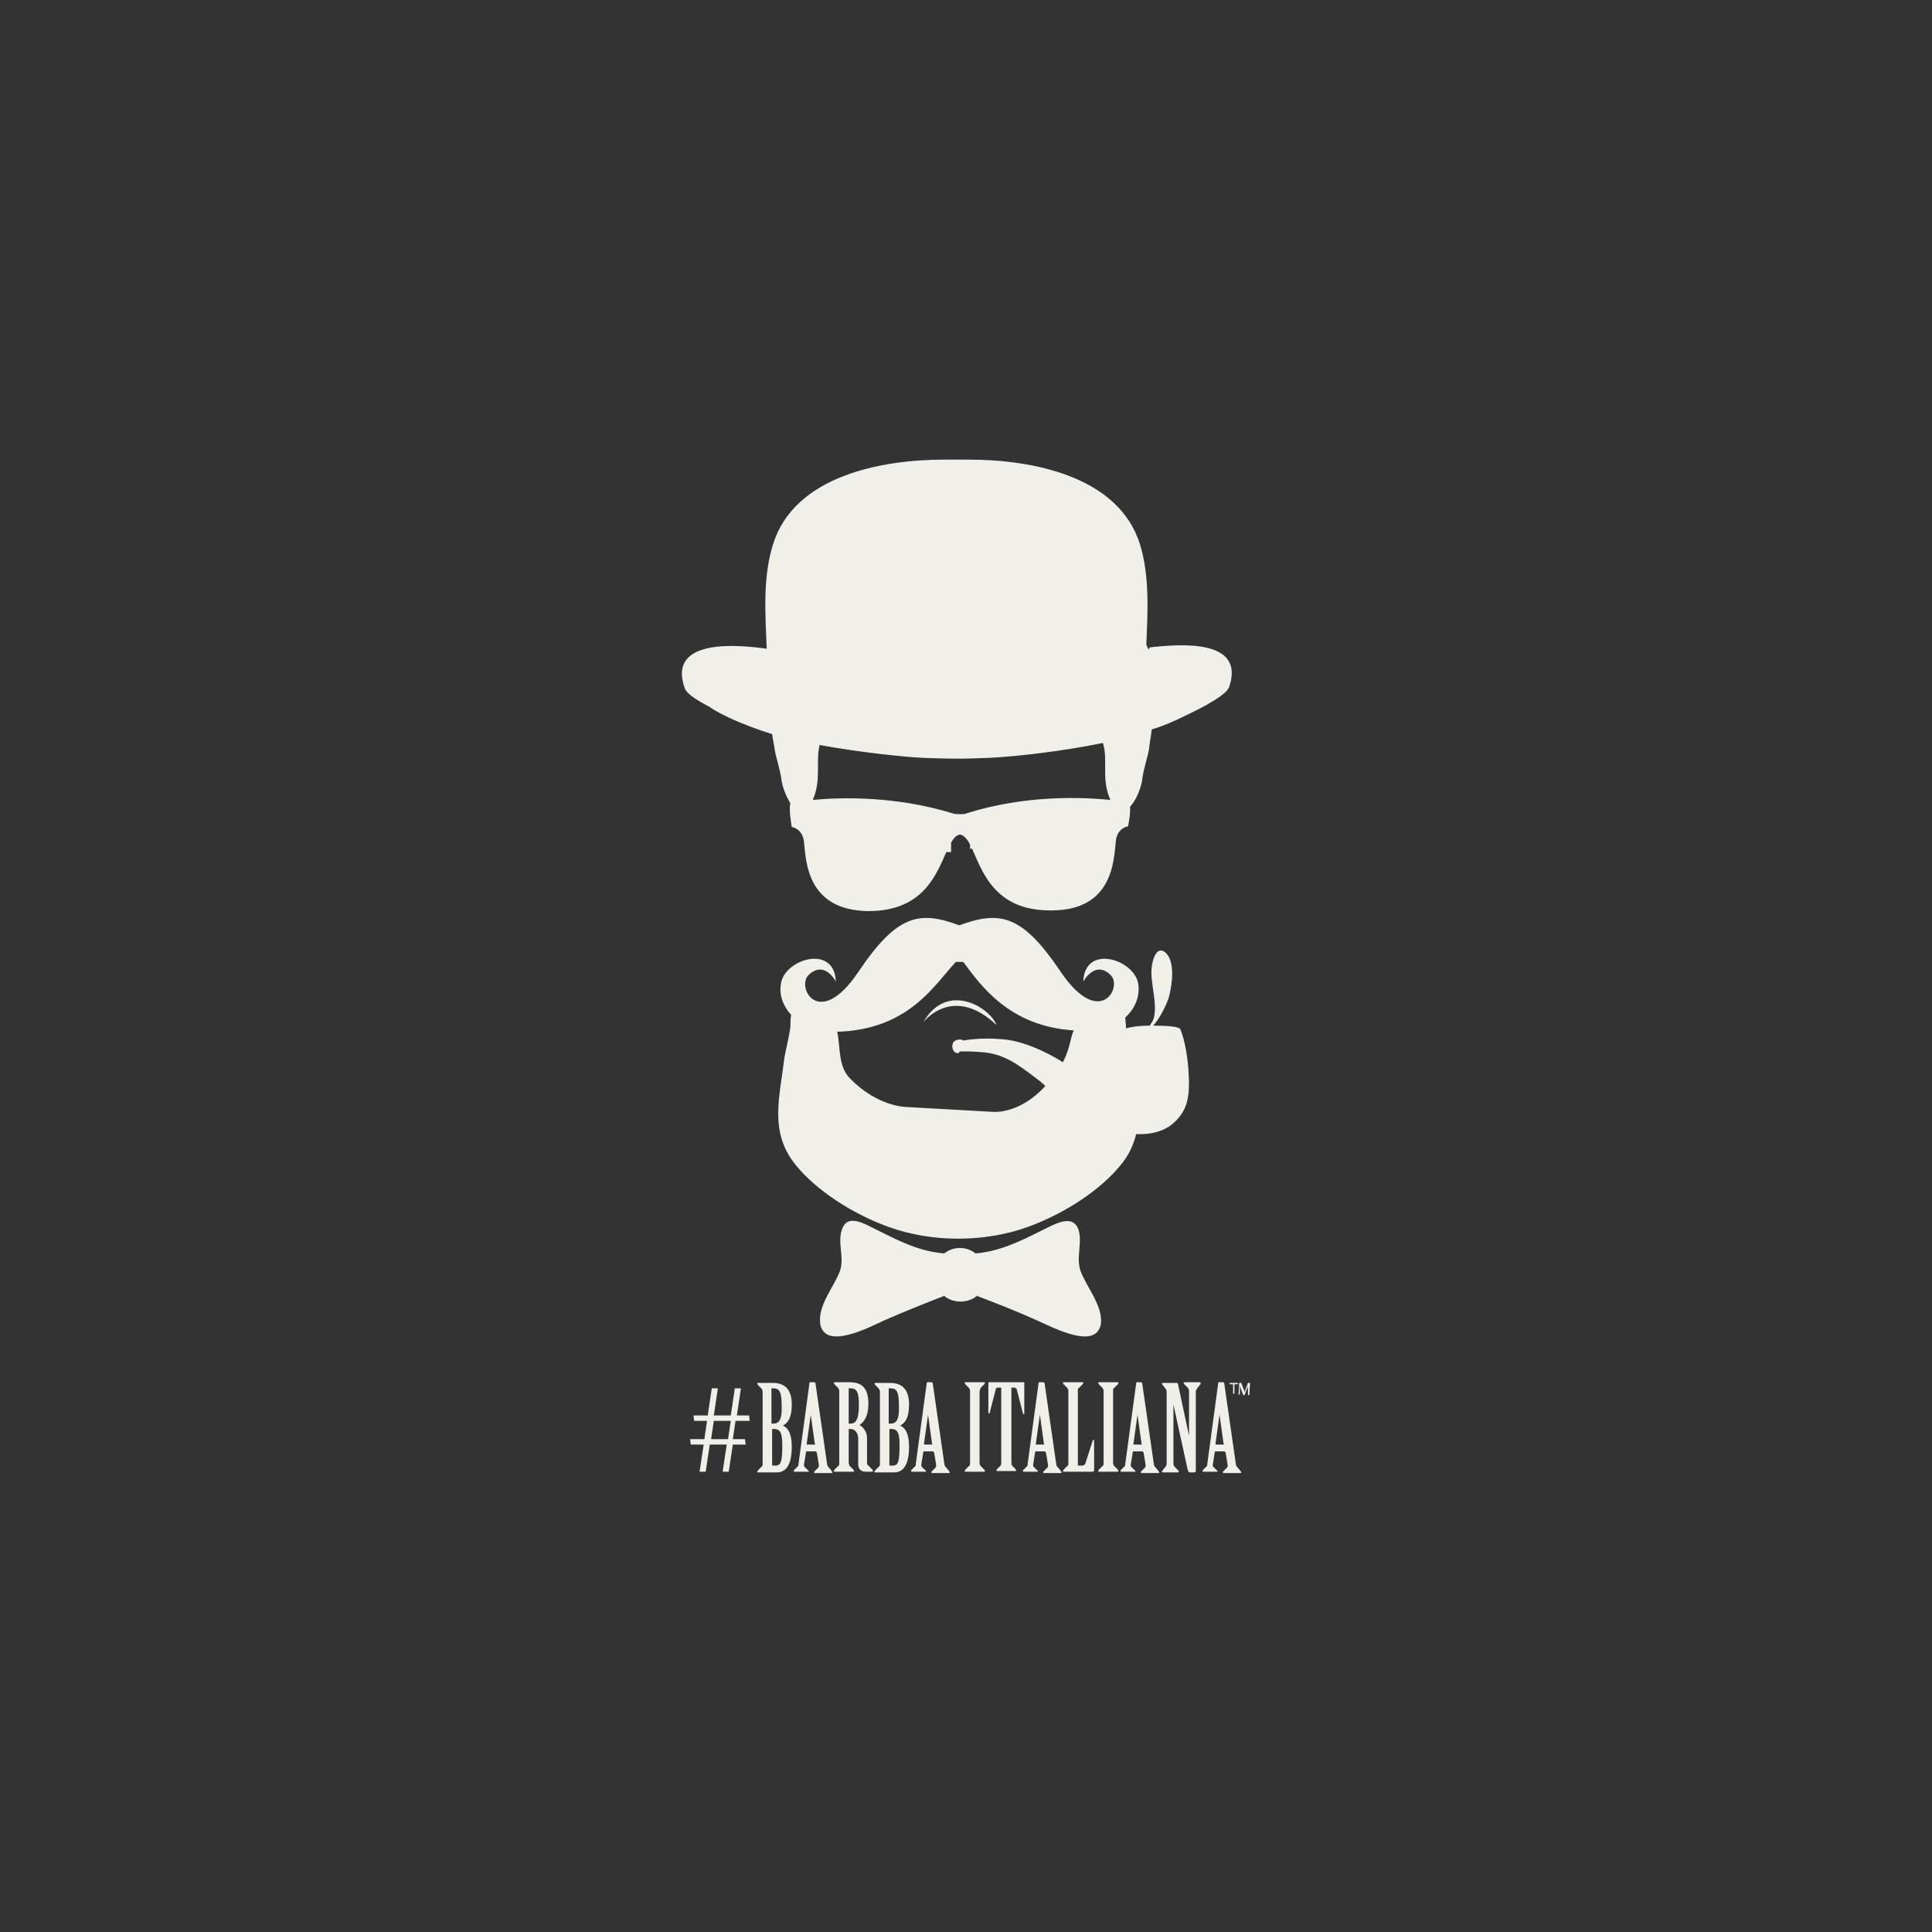 <svg viewBox="0 0 285 285" xmlns="http://www.w3.org/2000/svg"><rect x="0" y="0" width="285" height="285" fill="#333333" stroke="none"/><g fill="#f1efe9"><path d="M147 151.2c-1-2.6-7.3-6.5-10.8-.4 0 0 4.3-5.7 10.8.4zm12.4 36.3c-.7-2 .3-4.2-.3-6.1-.9-2.5-3.7-.7-5.6.2-3.2 1.6-6.1 3-9.6 3.3-.6-.5-1.4-.8-2.3-.8s-1.7.3-2.3.8c-3.6-.3-6.4-1.7-9.6-3.3-1.9-.9-4.7-2.8-5.5-.2-.7 1.9.4 4.1-.3 6.1-.9 2.4-3.3 5.1-2.9 7.8.7 4 7.4.4 9.6-.6 2.8-1.2 5.7-2.4 8.6-3.5v-.1c.7.6 1.5.9 2.5.9.9 0 1.8-.3 2.5-.9v.1c2.9 1.1 5.7 2.2 8.6 3.5 2.3 1 8.9 4.6 9.6.6.3-2.7-2.1-5.4-3-7.8zm-52-81.7c2.1 1 4.3 1.8 6.5 2.5.1.8.3 1.6.4 2.4.2 1.2.8 2.8 1 4.5.1.7.6 2.2 1.3 3.3-.3.7.2 3.5.2 3.5s1.6.2 1.8 2.2c.3 2.8.4 10.1 9.5 10.2 8.1 0 10-5.4 11.5-8.7h.7v-1.4c.4-.7.8-1.1 1.3-1.2.6.1 1.1.7 1.5 1.5v.6h.3c1.5 3.3 3.3 9.2 11.7 9.1 9.1 0 9.2-7.4 9.5-10.2.2-2 1.8-2.2 1.8-2.2s.4-1.8.3-2.9c1-1 1.7-3.1 1.8-4 .2-1.7.8-3.3 1-4.5.1-1 .3-2 .4-2.9 1.7-.5 3.3-1.2 4.9-2 .6-.3 1.7-.8 2.8-1.4 1.6-.9 3.3-1.9 3.7-2.8 2.5-7.2-7.2-6.4-11.7-5.9 0 .1-.1.2-.2.3l-.3-.7c.2-4.9.5-10-.9-14.7-3.1-10.2-16-12.6-25.3-12.6h-3.6c-9.3 0-22.2 2.4-25.3 12.6-1.5 4.9-1.1 10.2-.9 15.3-4.2-.6-14.7-1.6-12.1 5.8.3.9 2 1.9 3.7 2.8 1 .7 2.1 1.2 2.7 1.5zm34.2 14.3c-.3 0-.8 0-1-.1-8.5-2.6-16.4-2.4-20.7-2 1.3-3 .4-5.5 1-8.1 6 1.1 12.8 1.8 15.4 1.9 3.4.1 4.5.2 9.5 0 4.3-.2 11-1 16.9-2.2.8 2.6-.3 5.3 1.1 8.4-4.1-.4-12.4-.8-21.3 2-.1.1-.6.1-.9.1z"/><path d="M115.7 156.1c-.7 5.9-2.3 11 1.8 15.9 2.7 3.3 7.8 6.9 13.6 9 6.4 2.3 14.1 2.3 20.5 0 5.8-2.1 10.9-5.7 13.6-9 1.3-1.5 2-3.1 2.4-4.7 2.6.1 4.5-.6 5.8-1.9 1.8-1.8 2.2-3.7 1.9-7.7s-1.2-5.9-1.2-5.9c-.2-.3-1.3-.5-4-.5.5-.5.9-1.2 1.2-1.7.5-.9 1-1.9 1.2-2.8.4-1.6.9-5-.6-6.3-1.3-1.1-1.9 1.2-2 2.1-.3 2.4.9 5.2.3 7.6-.1.4-.4.8-.6 1.1h-.1c-1.6 0-2.7.2-3.4.4v-.3c0-.3-.1-.8-.1-1.3 1.5-1.4 2.2-3.2 1.9-5-.6-3.6-7.9-5.9-8.1-.3 0 0 1.7-3.2 4-1 1.9 1.7-1.5 8.1-7.3-.4-5.7-8.5-9-9.1-15-6.9-5.9-2.2-9.2-1.6-14.9 6.9-5.8 8.6-9.2 2.2-7.3.4 2.4-2.2 4 1 4 1-.2-5.6-7.6-3.3-8.1.3-.3 1.6.3 3.3 1.5 4.6-.1.6-.1 1.3-.1 1.7-.2 1.7-.7 3.4-.9 4.7zm25.3-14.2h1.1c2.6 3.5 6.8 9.5 16.3 10.1-.5 1-.5 2.5-1.6 4.7-2.7-1.7-6.1-3.2-9-3.4-3.3-.3-5.7.2-5.7.2-.1-.2-1.1-.3-1.5.3-.3.7 0 1.3.4 1.5s.6-.2.6-.2h1c.9 0 2.1.1 2.1.1 3.2.2 5.2 1.6 8.2 3.9.4.3.9.7 1.3 1.1-4 4.4-8 3.8-8 3.8l-12.5-.7s-4.2 0-8.3-4.2c-1.8-1.8-1.4-4.6-1.9-6.9 10.6-.3 14.4-7 17.5-10.3zm-30.4 67.7l-.1-.8h-1.8l.6-4h-.9l-.6 4h-2.5l.6-4h-.9l-.6 4h-2.1l.1.8h1.9l-.4 2.7h-2.1l.1.8h1.9l-.6 4h.9l.6-4h2.5l-.6 4h.9l.6-4h1.9l-.1-.8h-1.8l.4-2.7zm-3.2 2.7h-2.5l.4-2.7h2.5zm8.1-2c.7-.4 1.3-1.1 1.3-3.1 0-2.1-.9-3.2-2.8-3.2h-2.2c-.1 0-.1.1-.1.1 0 .1.1.1.1.2l.5.5c.1.1.2.3.2.5v10.6c0 .2 0 .4-.2.5l-.5.5c0 .1-.1.1-.1.2s0 .1.1.1h2.8c1.4 0 2.2-1.2 2.2-3.8 0-2-.6-2.8-1.3-3.1zm-1.1 5.9h-.5v-5.4h.3c.9 0 1.2.6 1.2 2.4 0 2.4-.2 3-1 3zm-.3-6.2h-.3v-5.2h.3c.9 0 1.2.6 1.2 2.4.1 2.1-.3 2.8-1.2 2.8zm8.1 6.4c-.1-.1-.2-.3-.2-.5l-1.7-11.8c0-.1-.1-.2-.2-.2h-.6c-.1 0-.1.1-.1.2l-1.6 11.8c0 .2 0 .3-.1.4l-.5.5c-.1.1-.1.1-.1.2s0 .1.1.1h2c.1 0 .1-.1.1-.1 0-.1-.1-.1-.2-.2l-.4-.4c-.1-.1-.1-.2-.1-.3l.3-1.9c0-.1.1-.1.1-.1h1.3c.1 0 .1.1.2.2l.3 1.8c0 .2 0 .3-.1.4l-.5.5c-.1.1-.1.1-.1.2s0 .1.1.1h2.5c.1 0 .1-.1.1-.1 0-.1-.1-.1-.1-.2zm-2-3.3h-1.1s-.1 0-.1-.1l.6-4.3.6 4.3c.1 0 .1.1 0 .1zm8.5 3.7l-.6-.6c-.1-.1-.2-.2-.2-.3v-3.7c0-1-.5-1.6-1.1-2 .6-.4 1.3-1.2 1.3-3.1 0-2.3-.9-3.2-2.8-3.2h-2.2c-.1 0-.1.1-.1.1 0 .1.1.1.1.2l.5.5c.1.1.2.3.2.5v10.6c0 .2 0 .4-.2.5l-.5.5c0 .1-.1.1-.1.2s0 .1.1.1h2.8c.1 0 .1-.1.1-.1 0-.1-.1-.1-.1-.2l-.5-.5c-.1-.1-.2-.3-.2-.5v-5h.3c.6 0 1.1.6 1.1 1.4v3.8c0 .6.3 1.1 1.1 1.1h.9c.1 0 .2 0 .2-.1 0 0-.1-.1-.1-.2zm-3.2-6.8h-.3v-5.2h.3c.9 0 1.2.6 1.2 2.4 0 2.1-.4 2.8-1.2 2.8zm7.3.3c.7-.4 1.3-1.1 1.3-3.1 0-2.1-.9-3.2-2.8-3.2h-2.2c-.1 0-.1.1-.1.1 0 .1.1.1.1.2l.5.5c.1.1.2.3.2.5v10.6c0 .2 0 .4-.2.5l-.5.5c0 .1-.1.1-.1.2s0 .1.1.1h2.8c1.4 0 2.2-1.2 2.2-3.8 0-2-.6-2.8-1.3-3.1zm-1.1 5.9h-.5v-5.4h.3c.9 0 1.2.6 1.2 2.4 0 2.4-.2 3-1 3zm-.3-6.2h-.3v-5.2h.3c.9 0 1.2.6 1.2 2.4.1 2.1-.3 2.8-1.2 2.8zm8.1 6.4c-.1-.1-.2-.3-.2-.5l-1.7-11.8c0-.1-.1-.2-.2-.2h-.6c-.1 0-.1.1-.1.2l-1.6 11.8c0 .2 0 .3-.1.4l-.5.5c-.1.1-.1.1-.1.2s0 .1.1.1h2c.1 0 .1-.1.1-.1 0-.1-.1-.1-.2-.2l-.4-.4c-.1-.1-.1-.2-.1-.3l.3-1.9c0-.1.1-.1.1-.1h1.3c.1 0 .1.1.2.2l.3 1.8c0 .2 0 .3-.1.4l-.5.5c-.1.1-.1.1-.1.2s0 .1.1.1h2.5c.1 0 .1-.1.1-.1 0-.1-.1-.1-.1-.2zm-2-3.3h-1.1s-.1 0-.1-.1l.6-4.3.6 4.3c.1 0 0 .1 0 .1zm7.2-8.4l.5-.5c0-.1.1-.1.1-.2s0-.1-.1-.1h-2.8c-.1 0-.1.1-.1.1 0 .1.1.1.1.2l.5.5c.1.1.2.3.2.5v10.6c0 .2 0 .4-.2.5l-.5.5c0 .1-.1.1-.1.2s0 .1.1.1h2.8c.1 0 .1-.1.1-.1 0-.1-.1-.1-.1-.2l-.5-.5c-.1-.1-.2-.3-.2-.5v-10.6c.1-.2.1-.4.2-.5zm5.1.1c.1 0 .2.1.2.2l.9 3.5c0 .1.1.1.1.1.1 0 .1 0 .1-.1V204s0-.1-.1-.1h-5.1c-.1 0-.1 0-.1.1v4.4c0 .1 0 .1.1.1s.1 0 .1-.1l.9-3.5c0-.1.1-.2.2-.2h.6v11c0 .2 0 .4-.1.5l-.5.5c-.1.1-.1.1-.1.2s0 .1.1.1h2.7c.1 0 .1-.1.1-.1 0-.1-.1-.1-.1-.2l-.5-.5c-.1-.1-.1-.3-.1-.5v-11h.6zm6.2 11.6c-.1-.1-.2-.3-.2-.5l-1.7-11.8c0-.1-.1-.2-.2-.2h-.6c-.1 0-.1.1-.1.2l-1.6 11.8c0 .2 0 .3-.1.4l-.5.5c-.1.1-.1.1-.1.2s0 .1.1.1h2c.1 0 .1-.1.1-.1 0-.1-.1-.1-.2-.2l-.4-.4c-.1-.1-.1-.2-.1-.3l.3-1.9c0-.1.1-.1.1-.1h1.3c.1 0 .1.1.2.2l.3 1.8c0 .2 0 .3-.1.4l-.5.5c-.1.1-.1.1-.1.2s0 .1.1.1h2.5c.1 0 .1-.1.1-.1 0-.1-.1-.1-.1-.2zm-2-3.3h-1.1s-.1 0-.1-.1l.6-4.3.6 4.3c.1 0 0 .1 0 .1zm7.3-.7c-.1 0-.1.1-.1.1l-1.1 3.4c-.1.2-.2.3-.5.3h-.6v-11c0-.2 0-.4.2-.5l.5-.5c0-.1.1-.1.1-.2s0-.1-.1-.1h-2.8c-.1 0-.1.1-.1.1 0 .1.1.1.1.2l.5.5c.1.1.2.3.2.5v10.6c0 .2 0 .4-.2.5l-.5.5c0 .1-.1.1-.1.2s0 .1.1.1h4.3c.1 0 .2-.1.2-.2v-4.3c0-.1 0-.2-.1-.2zm3.1-7.7l.5-.5c0-.1.1-.1.1-.2s0-.1-.1-.1h-2.8c-.1 0-.1.1-.1.1 0 .1.1.1.1.2l.5.5c.1.1.2.3.2.5v10.6c0 .2 0 .4-.2.5l-.5.5c0 .1-.1.1-.1.2s0 .1.1.1h2.8c.1 0 .1-.1.1-.1 0-.1-.1-.1-.1-.2l-.5-.5c-.1-.1-.2-.3-.2-.5v-10.6c0-.2 0-.4.2-.5zm6 11.7c-.1-.1-.2-.3-.2-.5l-1.7-11.8c0-.1-.1-.2-.2-.2h-.6c-.1 0-.1.1-.1.2l-1.6 11.8c0 .2 0 .3-.1.4l-.5.5c-.1.1-.1.1-.1.2s0 .1.1.1h2c.1 0 .1-.1.1-.1 0-.1-.1-.1-.2-.2l-.4-.4c-.1-.1-.1-.2-.1-.3l.3-1.9c0-.1.1-.1.1-.1h1.3c.1 0 .1.1.2.2l.3 1.8c0 .2 0 .3-.1.4l-.5.5c-.1.1-.1.1-.1.2s0 .1.1.1h2.5c.1 0 .1-.1.1-.1 0-.1-.1-.1-.1-.2zm-2-3.3h-1.1s-.1 0-.1-.1l.6-4.3.6 4.3c.1 0 .1.1 0 .1zm8.6-9.2h-2.3c-.1 0-.1.1-.1.1 0 .1.1.1.1.2l.5.5c.1.1.2.3.2.5v6.6l-1.6-7.5c0-.2-.1-.3-.2-.3h-2.1c-.1 0-.1.1-.1.1 0 .1.1.1.1.2l.4.5c.1.1.2.3.2.5v10.6c0 .2-.1.4-.2.5l-.4.5c0 .1-.1.1-.1.2 0 0 0 .1.1.1h2.3c.1 0 .1-.1.1-.1 0-.1-.1-.1-.1-.2l-.5-.5c-.1-.1-.2-.3-.2-.5v-8.7l2.1 9.6c.1.3.2.4.3.4h.7c.1 0 .2-.1.2-.2v-11.7c0-.2.1-.3.2-.5l.4-.5c.1-.1.1-.1.1-.2s0-.2-.1-.2zm5.5 12.5c-.1-.1-.2-.3-.2-.5l-1.7-11.8c0-.1-.1-.2-.2-.2h-.6c-.1 0-.1.1-.1.2l-1.6 11.8c0 .2 0 .3-.1.4l-.5.5c-.1.1-.1.1-.1.2s0 .1.1.1h2c.1 0 .1-.1.1-.1 0-.1-.1-.1-.2-.2l-.4-.4c-.1-.1-.1-.2-.1-.3l.3-1.9c0-.1.1-.1.1-.1h1.3c.1 0 .1.1.2.2l.3 1.8c0 .2 0 .3-.1.4l-.5.5c-.1.1-.1.1-.1.2s0 .1.1.1h2.5c.1 0 .1-.1.1-.1 0-.1-.1-.1-.1-.2zm-2-3.3h-1.1s-.1 0-.1-.1l.6-4.3.6 4.3c.1 0 .1.1 0 .1zm1.6-7.5v-1.4h.5v-.2h-1.2v.2h.5v1.4zm2.3-1.6h-.3l-.3.8c-.1.2-.1.4-.2.6 0-.2-.1-.4-.2-.6l-.3-.8h-.3l-.1 1.7h.2v-.7-.7c0 .2.1.4.2.7l.3.8h.2l.3-.8c.1-.2.2-.4.2-.6v1.4h.2z"/></g></svg>